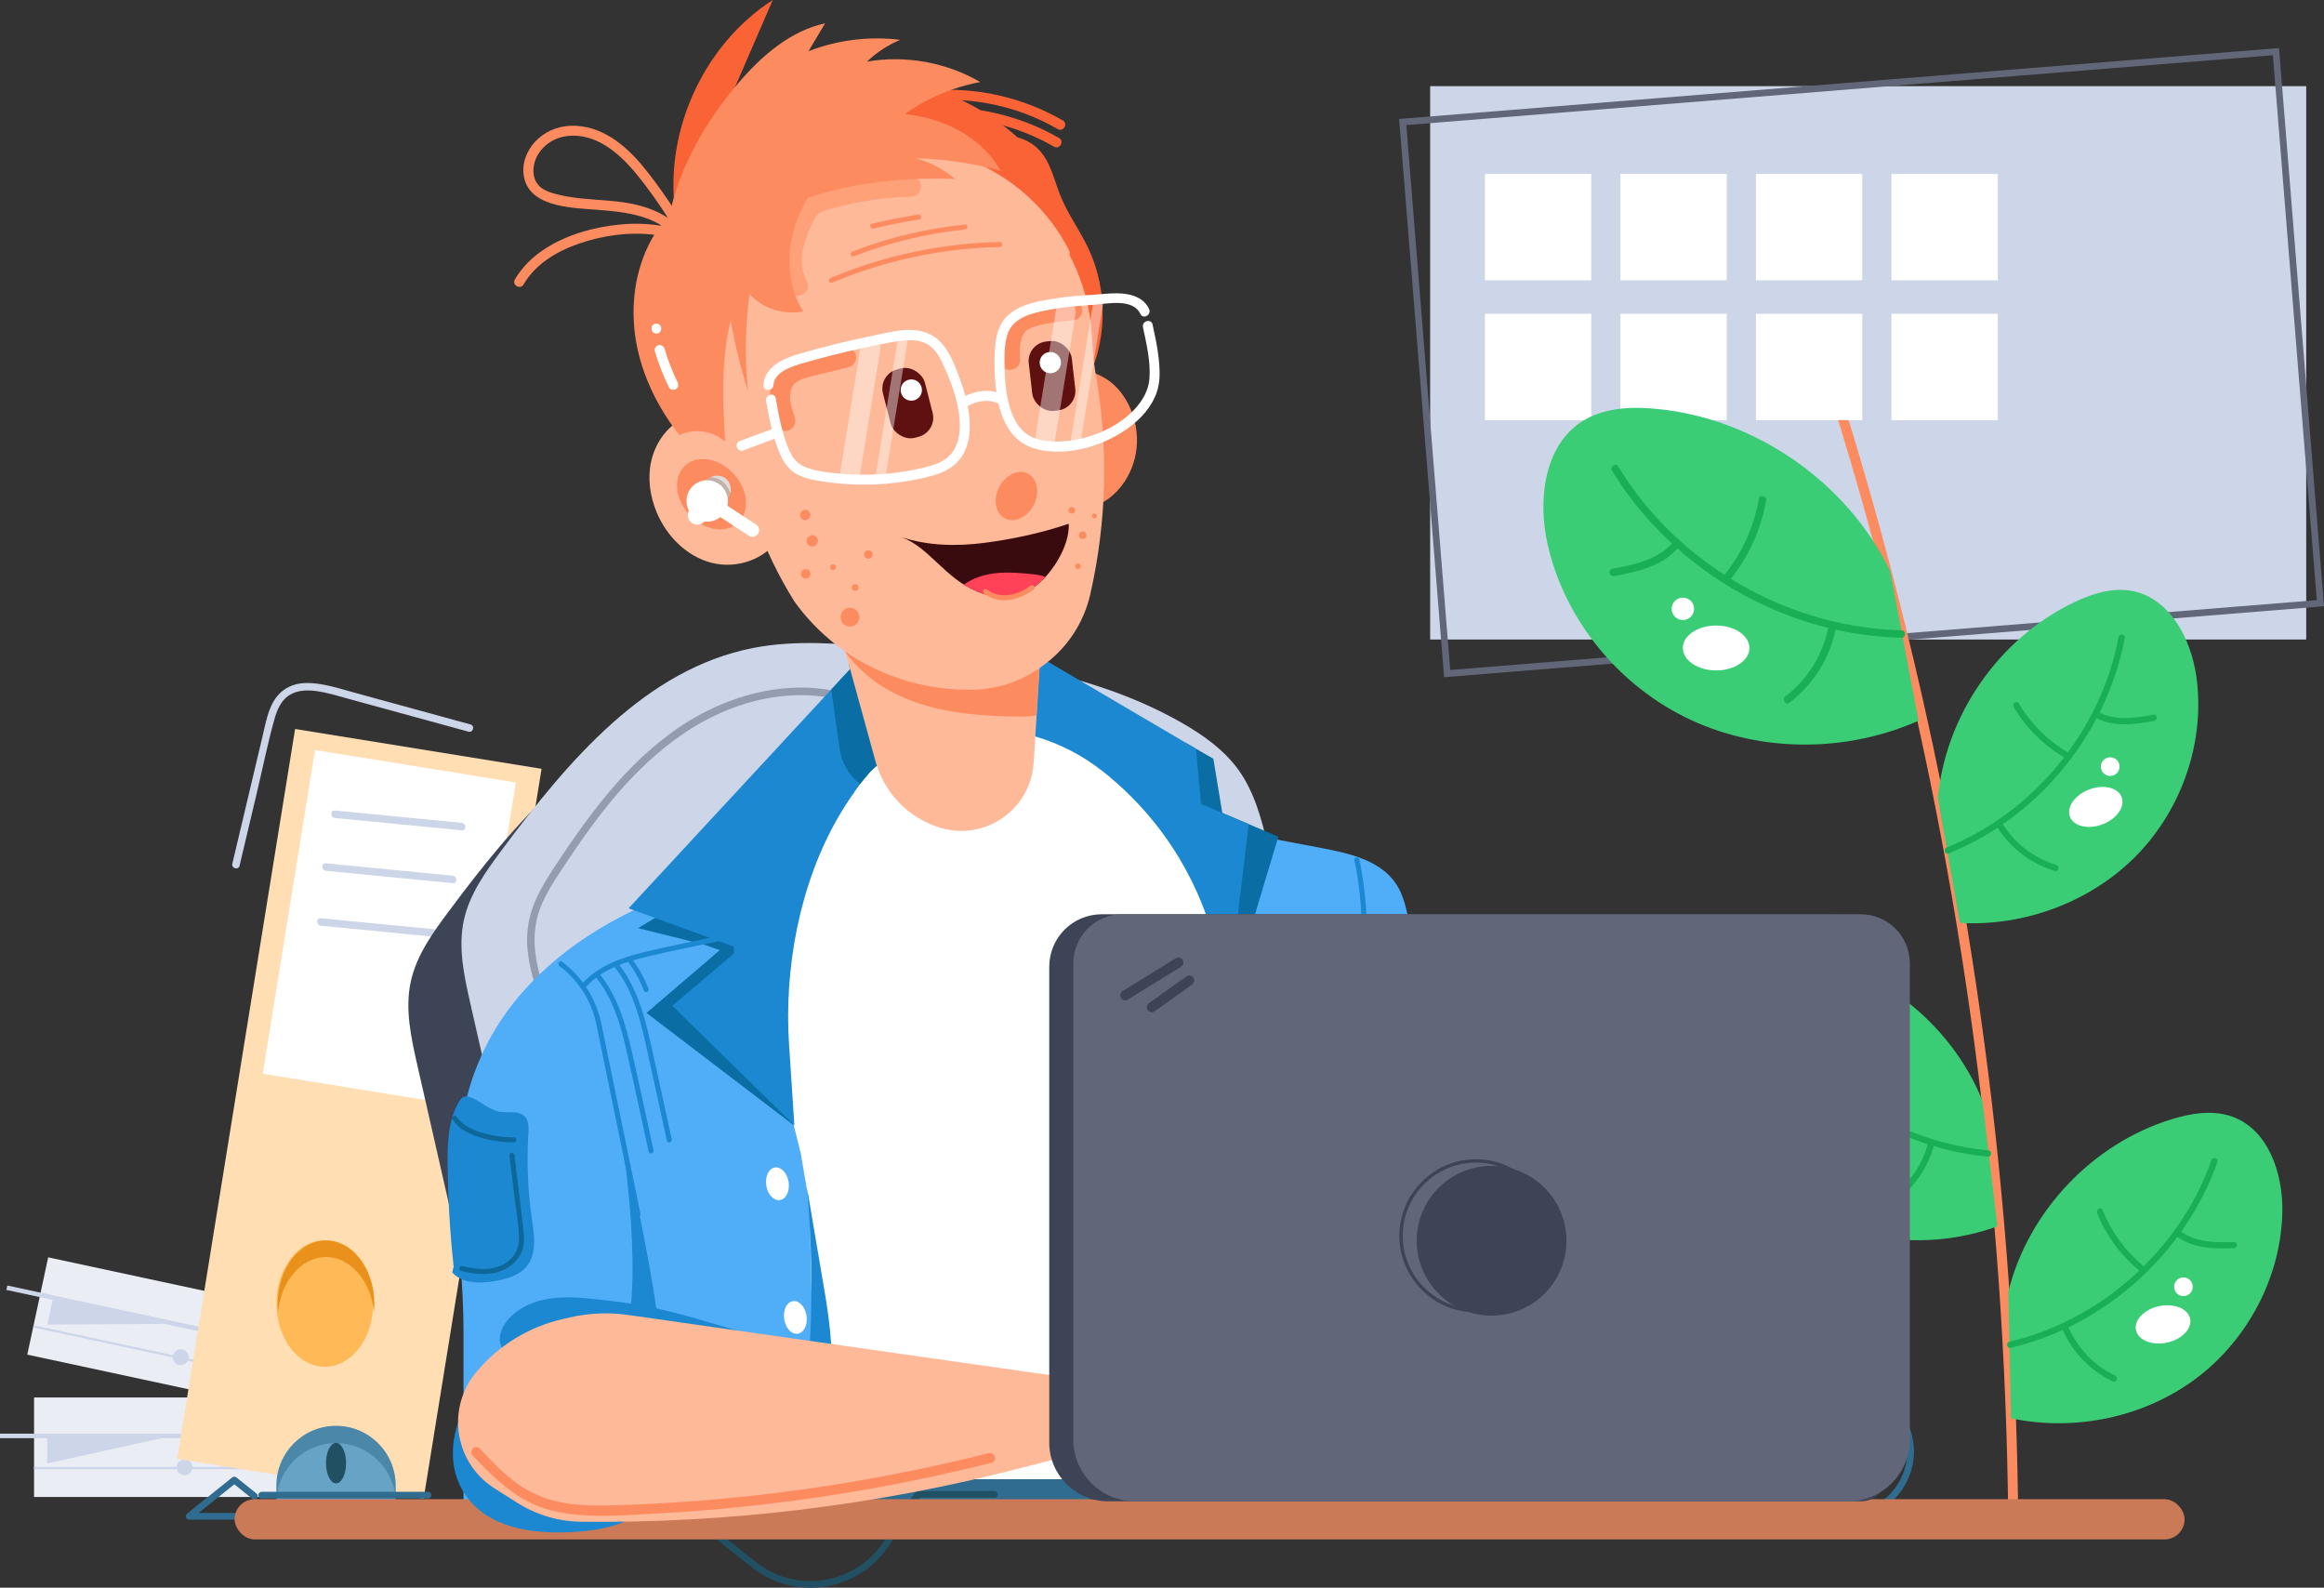 <?xml version="1.0" encoding="utf-8"?>
<svg id="Layer_2" data-name="Layer 2" xmlns="http://www.w3.org/2000/svg" viewBox="0 0 696.57 475.81" xmlns:bx="https://boxy-svg.com" width="696.57px" height="475.81px"><rect x="0" y="0" width="696.57" height="475.81" fill="#333333" stroke="none"/><defs><style>
      .cls-1 {
        fill: #f96335;
      }

      .cls-2 {
        fill: #ed9a7a;
      }

      .cls-3 {
        fill: #eaedf4;
      }

      .cls-4 {
        fill: #ea911b;
      }

      .cls-5, .cls-6 {
        fill: #fff;
      }

      .cls-7 {
        fill: #ffdeb3;
      }

      .cls-8 {
        fill: #ffba57;
      }

      .cls-9 {
        fill: #ff4257;
      }

      .cls-10, .cls-11 {
        fill: #fc8c60;
      }

      .cls-12 {
        fill: #feb999;
      }

      .cls-13 {
        fill: #67a3c4;
      }

      .cls-14 {
        fill: #c1b1aa;
      }

      .cls-15, .cls-16 {
        fill: #306c90;
      }

      .cls-17 {
        fill: #cdd5e8;
      }

      .cls-18 {
        fill: #cb7a57;
      }

      .cls-19 {
        fill: #e0dcda;
      }

      .cls-20 {
        fill: #215063;
      }

      .cls-21 {
        fill: #19af55;
      }

      .cls-22 {
        fill: #0a6ea5;
      }

      .cls-23 {
        fill: #0d6799;
      }

      .cls-24 {
        fill: #1c88d1;
      }

      .cls-25 {
        fill: #3bcc76;
      }

      .cls-26 {
        fill: #1b88d1;
      }

      .cls-27 {
        fill: #3a0b0e;
      }

      .cls-28, .cls-29 {
        fill: #3c4456;
      }

      .cls-30 {
        fill: #616779;
      }

      .cls-31 {
        fill: #5f1112;
      }

      .cls-32 {
        fill: #50adf8;
      }

      .cls-11 {
        opacity: .57;
      }

      .cls-16 {
        opacity: .51;
      }

      .cls-6 {
        opacity: .42;
      }

      .cls-29 {
        opacity: .39;
      }
    </style><bx:export><bx:file format="svg"/></bx:export></defs><g id="Layer_1-2" data-name="Layer 1"><g><path class="cls-1" d="M202.82,66.46c-4.61-25.19,7.27-52.6,28.8-66.46"/><rect class="cls-17" x="428.66" y="25.82" width="262.58" height="165.83"/><path class="cls-30" d="M432.84,202.94l-.08-1-13.4-166.29,1-.08L683.09,14.4l.08,1,13.4,166.29-1,.08-262.72,21.17Zm-11.33-165.46l13.16,163.3,259.74-20.93-13.16-163.3-259.74,20.93Z"/><path class="cls-10" d="M604.91,454.42c-.24-23.72-1.2-47.43-2.89-71.09s-4.11-47.26-7.25-70.77-6.99-46.97-11.55-70.26c-4.56-23.28-9.83-46.41-15.81-69.37s-12.66-45.72-20.04-68.26c-.92-2.8-1.85-5.6-2.79-8.4-.61-1.82-3.51-1.04-2.89,.8,7.51,22.38,14.34,44.98,20.47,67.78s11.61,46,16.36,69.24c4.72,23.13,8.74,46.4,12.05,69.77,3.34,23.58,5.94,47.26,7.81,70.99,1.86,23.53,3,47.12,3.41,70.72,.05,2.95,.09,5.9,.12,8.85,.02,1.93,3.02,1.93,3,0h0Z"/><g><rect class="cls-5" x="445.07" y="52.13" width="31.87" height="31.87"/><rect class="cls-5" x="485.69" y="52.13" width="31.87" height="31.87"/><rect class="cls-5" x="526.31" y="52.13" width="31.87" height="31.87"/><rect class="cls-5" x="566.93" y="52.13" width="31.87" height="31.87"/></g><g><rect class="cls-5" x="445.07" y="94.04" width="31.87" height="31.87"/><rect class="cls-5" x="485.69" y="94.04" width="31.87" height="31.87"/><rect class="cls-5" x="526.31" y="94.04" width="31.87" height="31.87"/><rect class="cls-5" x="566.93" y="94.04" width="31.87" height="31.87"/></g><rect class="cls-3" x="10.09" y="388.25" width="112.2" height="29.82" transform="translate(86.09 -4.91) rotate(12.12)"/><rect class="cls-17" x=".83" y="397.01" width="112.2" height="1.36" transform="translate(84.74 -3.09) rotate(12.12)"/><rect class="cls-17" x="8.78" y="408.92" width="112.2" height=".68" transform="translate(87.34 -4.5) rotate(12.12)"/><polyline class="cls-17" points="15.92 388.89 14.19 396.96 49.27 396.75"/><circle class="cls-17" cx="54.17" cy="406.75" r="2.37"/><rect class="cls-3" x="10.21" y="418.8" width="112.2" height="29.82"/><rect class="cls-17" y="429.64" width="112.2" height="1.36"/><rect class="cls-17" x="10.21" y="439.61" width="112.2" height=".68"/><polyline class="cls-17" points="14.16 430.31 14.16 438.57 48.42 430.99"/><circle class="cls-17" cx="55.31" cy="439.74" r="2.37"/><rect class="cls-7" x="70.32" y="223.01" width="74.83" height="221.53" transform="translate(54.61 -12.91) rotate(9.18)"/><rect class="cls-5" x="86.21" y="229" width="60.99" height="98.27" transform="translate(45.85 -15.05) rotate(9.18)"/><path class="cls-17" d="M100.38,245.14c12.68,1.23,25.35,2.46,38.03,3.7,1.44,.14,1.43-2.11,0-2.25-12.68-1.23-25.35-2.46-38.03-3.7-1.44-.14-1.43,2.11,0,2.25h0Z"/><path class="cls-17" d="M97.68,260.97c12.68,1.23,25.35,2.46,38.03,3.7,1.44,.14,1.43-2.11,0-2.25-12.68-1.23-25.35-2.46-38.03-3.7-1.44-.14-1.43,2.11,0,2.25h0Z"/><path class="cls-17" d="M96.14,277.42c12.68,1.23,25.35,2.46,38.03,3.7,1.44,.14,1.43-2.11,0-2.25-12.68-1.23-25.35-2.46-38.03-3.7-1.44-.14-1.43,2.11,0,2.25h0Z"/><path class="cls-1" d="M278.79,30.12c13.29-1.08,26.69,1.89,38.25,8.56,1.68,.97,3.19-1.62,1.51-2.59-11.98-6.92-25.97-10.1-39.76-8.97-1.91,.16-1.93,3.16,0,3h0Z"/><path class="cls-1" d="M277.67,35.4c13.29-1.08,26.69,1.89,38.25,8.56,1.68,.97,3.19-1.62,1.51-2.59-11.98-6.92-25.97-10.1-39.76-8.97-1.91,.16-1.93,3.16,0,3h0Z"/><g><path class="cls-25" d="M566.54,171.14c-13.05-26.9-40.85-46.05-70.64-48.66-7.41-.65-15.3-.23-21.59,3.74-11.48,7.24-13.43,23.45-10.49,36.7,5.1,22.92,21.59,42.87,42.88,52.79,21.29,9.92,46.86,9.8,68.33,.28"/><g><ellipse class="cls-5" cx="514.38" cy="194.19" rx="9.98" ry="6.73"/><circle class="cls-5" cx="504.41" cy="182.46" r="3.36"/></g><g><path class="cls-21" d="M518.68,173.6c5.46-6.84,9.17-14.92,10.68-23.56,.25-1.42-1.92-2.02-2.17-.6-1.43,8.23-4.88,16.03-10.1,22.56-.9,1.12,.69,2.72,1.59,1.59h0Z"/><path class="cls-21" d="M501.58,162.38c-4.57,5.42-11.75,6.87-18.38,8.09-1.42,.26-.82,2.43,.6,2.17,7-1.29,14.56-2.96,19.38-8.67,.93-1.1-.66-2.7-1.59-1.59h0Z"/></g><g><path class="cls-21" d="M483.13,141c7.06,11.58,16.46,21.62,27.4,29.62,10.95,8.01,23.45,13.96,36.59,17.34,7.45,1.91,15.11,2.98,22.8,3.17,1.45,.04,1.45-2.21,0-2.25-13.28-.32-26.45-3.38-38.58-8.78s-23.21-13.05-32.49-22.53c-5.25-5.36-9.87-11.29-13.78-17.7-.75-1.23-2.7-.11-1.94,1.14h0Z"/><path class="cls-21" d="M547.99,188.1c-1.66,8.11-6.2,15.53-12.8,20.57-1.14,.87-.02,2.82,1.14,1.94,7.06-5.39,12.05-13.19,13.83-21.91,.29-1.41-1.88-2.02-2.17-.6h0Z"/></g></g><g><path class="cls-25" d="M580.84,239.22c2.24-24.76,18.22-47.83,40.61-58.62,5.57-2.68,11.83-4.68,17.89-3.44,11.06,2.26,17.34,14.28,18.95,25.45,2.78,19.32-4.18,39.69-17.81,53.66-13.63,13.97-33.56,21.4-53.05,20.32"/><g><ellipse class="cls-5" cx="628.18" cy="241.79" rx="8.29" ry="5.59" transform="translate(-44.92 237.92) rotate(-20.72)"/><circle class="cls-5" cx="632.49" cy="229.74" r="2.8"/></g><g><path class="cls-21" d="M618.78,227.05c-6.26-3.71-11.52-8.91-15.23-15.18-.61-1.03,.9-2.14,1.51-1.1,3.54,5.98,8.51,11.03,14.49,14.57,1.03,.61,.27,2.32-.77,1.71h0Z"/><path class="cls-21" d="M628.78,213.3c5.15,2.87,11.16,1.89,16.68,.88,1.18-.22,1.35,1.65,.17,1.86-5.82,1.06-12.19,1.98-17.62-1.04-1.05-.58-.28-2.29,.77-1.71h0Z"/></g><g><path class="cls-21" d="M636.84,191.25c-2.08,11.08-6.44,21.65-12.59,31.09s-14.12,17.75-23.35,24.24c-5.23,3.68-10.87,6.76-16.8,9.17-1.12,.45-1.78-1.3-.66-1.75,10.23-4.16,19.57-10.41,27.41-18.18,7.83-7.76,14.21-16.97,18.64-27.08,2.5-5.71,4.35-11.69,5.5-17.82,.22-1.18,2.07-.88,1.84,.31h0Z"/><path class="cls-21" d="M600.26,246.95c3.67,5.82,9.39,10.25,16,12.23,1.14,.34,.84,2.19-.31,1.84-7.08-2.12-13.25-6.71-17.2-12.97-.64-1.01,.87-2.12,1.51-1.1h0Z"/></g></g><g><path class="cls-25" d="M601.95,387.09c5.99-24.13,25.32-44.48,49.1-51.72,5.91-1.8,12.4-2.81,18.2-.67,10.58,3.92,14.96,16.76,14.84,28.05-.21,19.52-10.19,38.59-25.8,50.31-15.61,11.72-36.43,16.02-55.53,11.98"/><g><ellipse class="cls-5" cx="648.34" cy="396.87" rx="8.29" ry="5.59" transform="translate(-68.05 142.62) rotate(-11.93)"/><circle class="cls-5" cx="654.44" cy="385.62" r="2.8"/></g><g><path class="cls-21" d="M641.3,380.86c-5.62-4.62-10.03-10.56-12.73-17.33-.44-1.11,1.21-1.98,1.66-.86,2.58,6.45,6.72,12.2,12.09,16.62,.92,.76-.09,2.33-1.02,1.57h0Z"/><path class="cls-21" d="M653.29,368.8c4.65,3.62,10.74,3.57,16.34,3.42,1.2-.03,1.08,1.84-.11,1.87-5.92,.16-12.35,.1-17.25-3.72-.94-.74,.07-2.31,1.02-1.57h0Z"/></g><g><path class="cls-21" d="M664.62,348.24c-3.75,10.64-9.67,20.41-17.19,28.8-7.53,8.4-16.67,15.39-26.78,20.39-5.73,2.84-11.78,5.02-18,6.5-1.17,.28-1.56-1.55-.39-1.83,10.74-2.54,20.93-7.3,29.87-13.78,8.92-6.47,16.64-14.6,22.55-23.91,3.35-5.26,6.09-10.88,8.16-16.77,.4-1.13,2.18-.55,1.78,.59h0Z"/><path class="cls-21" d="M619.95,397.7c2.74,6.31,7.72,11.57,13.94,14.53,1.07,.51,.5,2.29-.59,1.78-6.67-3.17-12.07-8.66-15.02-15.44-.48-1.1,1.18-1.96,1.66-.86h0Z"/></g></g><g><path class="cls-25" d="M594.18,329.84c-9.31-23.05-31.28-40.51-55.84-44.36-6.11-.96-12.68-1.05-18.12,1.88-9.93,5.36-12.47,18.69-10.77,29.84,2.93,19.3,15.48,36.78,32.58,46.21,17.09,9.43,38.31,10.78,56.66,4.1"/><g><ellipse class="cls-5" cx="549.61" cy="346" rx="5.59" ry="8.29" transform="translate(167 870.78) rotate(-86.1)"/><circle class="cls-5" cx="541.99" cy="335.72" r="2.8"/></g><g><path class="cls-21" d="M554.34,329.17c4.92-5.36,8.45-11.86,10.19-18.93,.28-1.16-1.48-1.79-1.77-.62-1.65,6.75-4.95,13.02-9.65,18.14-.81,.88,.42,2.3,1.23,1.41h0Z"/><path class="cls-21" d="M540.79,318.9c-4.09,4.24-10.14,5.03-15.71,5.67-1.19,.14-.82,1.97,.37,1.83,5.88-.67,12.25-1.63,16.56-6.09,.83-.86-.39-2.28-1.23-1.41h0Z"/></g><g><path class="cls-21" d="M526.69,300.12c5.2,10.01,12.43,18.86,21.05,26.12,8.63,7.27,18.66,12.91,29.37,16.45,6.07,2.01,12.37,3.33,18.73,3.92,1.2,.11,1.33-1.76,.13-1.87-10.99-1.02-21.75-4.3-31.5-9.47-9.74-5.16-18.51-12.13-25.67-20.53-4.05-4.74-7.55-9.93-10.42-15.46-.55-1.07-2.23-.24-1.68,.83h0Z"/><path class="cls-21" d="M577.83,342.86c-1.83,6.63-6.02,12.53-11.78,16.33-.99,.66-.17,2.34,.83,1.68,6.16-4.07,10.74-10.26,12.71-17.39,.32-1.16-1.44-1.78-1.77-.62h0Z"/></g></g><path class="cls-12" d="M203.83,125.94c-4.49,2.61-7.57,7.32-8.67,12.4s-.32,10.45,1.68,15.24c2.98,7.1,8.97,13.16,16.43,15.08,7.46,1.92,16.22-.94,20.22-7.53,1.72-2.83,2.51-6.13,2.96-9.42,.65-4.72,.58-9.73-1.55-13.99-1.63-3.24-4.33-5.81-7.16-8.08-2.93-2.35-6.11-4.48-9.68-5.64-3.57-1.16-7.6-1.26-10.99,.36"/><path class="cls-1" d="M249.96,25.69c11.57-4.71,24.9-1.79,36.28,3.36,16.33,7.39,31.57,21.03,33.66,38.83,.62,5.31-.25,11.3-4.31,14.78-2.49,2.13-5.8,2.99-9.01,3.64-14.58,2.92-29.81,2.53-44.22-1.13-4.93-1.25-10.78-4.3-10.36-9.37"/><path class="cls-28" d="M146.51,413.41c-7.15-31.42-14.29-62.85-21.44-94.27-1.86-8.19-3.73-16.7-1.96-24.92,1.71-7.92,6.63-14.72,11.48-21.22,19.69-26.43,42.92-54.12,75.27-60.42,12.78-2.49,25.95-1.35,38.91-.07,30.83,3.05,62.52,7.12,89.44,22.45,6.53,3.72,12.83,8.19,17.19,14.31,4.72,6.62,6.85,14.69,8.71,22.6,10.09,42.71,15.17,86.6,15.1,130.48"/><path class="cls-17" d="M162.42,395.01c-7.15-31.42-14.29-62.85-21.44-94.27-1.86-8.19-3.73-16.7-1.96-24.92,1.71-7.92,6.63-14.72,11.48-21.22,19.69-26.43,42.92-54.12,75.27-60.42,12.78-2.49,25.95-1.35,38.91-.07,30.83,3.05,62.52,7.12,89.44,22.45,6.53,3.72,12.83,8.19,17.19,14.31,4.72,6.62,6.85,14.69,8.71,22.6,10.09,42.71,15.17,86.6,15.1,130.48"/><path class="cls-29" d="M164.9,301.94c-1.84-5.23-3.69-10.56-4.41-16.08s-.05-10.85,2.33-15.86c2.18-4.6,5.16-8.83,7.99-13.06s5.61-8.2,8.63-12.15c11.76-15.41,26.64-29.23,45.77-34.43,10.33-2.81,21.35-2.89,31.43,.93,1.36,.51,1.94-1.66,.6-2.17-18.69-7.08-39.94-1.15-55.63,10.19-8.31,6.01-15.48,13.43-21.84,21.44-3.19,4.02-6.21,8.18-9.1,12.41s-6.01,8.72-8.55,13.33c-3.01,5.46-4.54,11.27-4.05,17.53s2.57,12.52,4.68,18.53c.48,1.36,2.65,.77,2.17-.6h0Z"/><path class="cls-1" d="M325.04,115.74c6.83-12.54,7.28-28.35,1.19-41.27-2.55-5.4-6.15-10.29-8.39-15.82-1.94-4.79-2.95-10.22-6.58-13.91-3.25-3.31-8.23-4.61-12.83-3.95s-8.8,3.11-12.17,6.3"/><path class="cls-12" d="M320.45,75.09c-6.29-12.55-17.4-22.35-30.45-27.42-3.72-1.45-7.59-2.47-11.54-3.06-1.89-.28-2.7,2.61-.8,2.89,13.32,1.99,25.56,9.1,34.05,19.54,2.4,2.94,4.44,6.17,6.14,9.57,.87,1.73,3.45,.21,2.59-1.51h0Z"/><path class="cls-32" d="M362.23,247.7c11.4,2.17,22.8,4.34,34.2,6.51,8.27,1.57,17.43,3.72,22.06,10.75,2.25,3.42,3.08,7.55,3.87,11.56,2.1,10.73,4.2,21.47,6.3,32.2h-72.06"/><path class="cls-24" d="M405.95,257.88c.99,4.21,1.51,8.57,1.87,12.88,.78,9.32,.51,18.86-1.66,27.98-1.35,5.7-3.48,11.21-6.63,16.16-.52,.82,.78,1.57,1.3,.76,5.61-8.82,8.01-19.28,8.68-29.61,.51-7.95,.03-15.98-1.22-23.84-.25-1.58-.52-3.17-.89-4.73-.22-.94-1.67-.54-1.45,.4h0Z"/><polyline class="cls-22" points="366.86 246.65 363.68 227.38 355.28 222.55 353.59 239.45"/><polyline class="cls-22" points="368.65 298.94 383.16 250.75 351.7 237.38"/><polygon class="cls-24" points="309.16 195.41 358.48 224.4 359.99 240.96 374.29 246.98 367.52 303.08 293.35 240.58 309.16 195.41"/><path class="cls-5" d="M364.3,283.37c-2.25-9.02-5.78-17.59-10.44-25.49-.69-1.18-1.41-2.34-2.15-3.49-4.82-7.43-10.66-14.19-17.38-20.07-1.27-1.12-2.58-2.21-3.92-3.26-6.02-4.73-12.85-8.23-20.1-10.35-5.44-1.6-11.11-2.43-16.84-2.43h-35.79l-3.46,10.11-3.15,9.2-2.3,6.72-20.08,58.68v145.68h140.05v-147.57l-4.44-17.73Zm-105.78-49.17c.76-.95,1.54-1.89,2.33-2.82l.78-.72,1.21-1.14c.41,1.27,.91,2.5,1.5,3.69l-1.18,1.29-.45,.48c-1.02,1.19-1.3,1.44-1.95,2.23-.18,.23-.4,.52-.68,.88-.01-.02-.02-.03-.03-.05-.19-.27-.37-.53-.55-.78-.57-.8-1.09-1.51-1.63-2.22,.21-.28,.43-.56,.65-.84Z"/><path class="cls-32" d="M170.17,450.55s74.92,0,74.92,0c.28-1.09,.55-2.18,.8-3.27,4.46-19.12,4.75-38.97,1.47-58.33l-7.35-43.35c-2.93-11.71-5.85-23.41-8.78-35.12-.74-2.96-2.03-6.2-1.25-9.24,1.1-4.25,2.87-7.36,3.47-12,.75-5.75,2.3-11.39,4.57-16.72,.98-2.29,2.74-13.99,5.45-14.23-37.71,3.34-82.77,21.33-99.28,58.27-12.11,27.09-5.26,54.38-5.26,82.69v54.13l52.3,1.91"/><path class="cls-22" d="M220,273.86l1.73,15.85,16.09,47.44-44.05-33.6,21.96-18.81-4.83-1.7-19.68-4.9,13.46-8c.49-.19-1.42,.76-.92,.59l15.88-1.31,.35,4.45Z"/><path class="cls-24" d="M265.3,227.22l-2.14,2-.29,.27-.03,.03-1.21,1.14-.78,.72c-.79,.93-1.57,1.87-2.33,2.82-.22,.28-.44,.56-.65,.84-.61,.77-1.2,1.55-1.77,2.35-1.69,2.32-3.26,4.75-4.71,7.26-11.71,20.06-16.4,45.44-14.89,68.33l1.6,24.27-9.41-9.22-27.17-26.63,18.53-15.7-.16-2.05-31.48-11.44,29.52-31.88,1.39-1.49,29.82-32.2,5.67-6.12,.3-.32,1.16-1.26,1.06-1.14,3.2-3.46,.06-.06v.07s.98,5.72,.98,5.72h0s.01,.03,.01,.03l.7,4.14h0s1.84,14.04,1.84,14.04l1.18,8.94Z"/><path class="cls-5" d="M264.34,233.21l-1.18,1.29-.45,.48c-1.02,1.19-1.3,1.44-1.95,2.23-.18,.23-.4,.52-.68,.88-.01-.02-.02-.03-.03-.05-.19-.27-.37-.53-.55-.78-.57-.8-1.09-1.51-1.63-2.22,.21-.28,.43-.56,.65-.84,.76-.95,1.54-1.89,2.33-2.82l.78-.72,1.21-1.14c.41,1.27,.91,2.5,1.5,3.69Z"/><path class="cls-22" d="M249.14,206.64l5.67-6.12-.43-1.52,.33-.25,.4,1.45,4.98,18.08,2.65,9.62c.13,.46,.27,.9,.42,1.32,.44,1.23,.97,2.32,1.58,3.55l-.4,.44c-.59-1.19-1.09-2.42-1.5-3.69l-1.21,1.14-.78,.72c-.79,.93-1.57,1.87-2.33,2.82-.22,.28-.44,.56-.65,.84-.02-.02-.04-.03-.06-.05-3.37-2.58-5.57-6.39-6.16-10.59l-2.51-17.77Z"/><ellipse class="cls-5" cx="233" cy="354.78" rx="3.39" ry="4.94" transform="translate(-50.41 38.81) rotate(-8.6)"/><ellipse class="cls-5" cx="238.36" cy="394.84" rx="3.39" ry="4.94" transform="translate(-56.33 40.06) rotate(-8.6)"/><ellipse class="cls-5" cx="237.76" cy="438.49" rx="4.45" ry="2.62" transform="translate(-247.55 553.73) rotate(-74.89)"/><path class="cls-24" d="M185.59,405.48c8.75-16.38,.44-66.85,.44-66.85,0,0,18.2,73.34,12.27,95.08"/><path class="cls-5" d="M242.63,359.93s63.89,2.64,83.47-5.27v95.51s-81.44,.11-81.44,.11l-2.04-90.34Z"/><path class="cls-24" d="M245.9,446.63c-.26,1.1-.45,2.57-.73,3.65h-9.74c9.87-35.18,8.16-74.97,6.47-94.24l5.47,32.27c3.28,19.35,2.99,39.21-1.47,58.32Z"/><ellipse class="cls-5" cx="241.28" cy="439.64" rx="1.76" ry="2.12"/><polygon class="cls-32" points="240.01 358.74 238.23 345.54 236.21 338.77 237.17 338.49 239.21 345.34 241 358.61 240.01 358.74"/><path class="cls-24" d="M167.7,289.51c5.64,4.22,9.61,10.49,11.03,17.38,.81,3.93,1.62,7.86,2.42,11.79,2.49,12.12,4.98,24.23,7.48,36.35,.63,3.04,1.25,6.09,1.88,9.13,.19,.94,1.64,.54,1.45-.4-1.72-8.36-3.44-16.71-5.16-25.07l-6.54-31.8c-1.53-7.46-5.68-14.11-11.8-18.68-.77-.58-1.52,.72-.76,1.3h0Z"/><path class="cls-13" d="M118.58,445.17c0-9.86-8-17.86-17.86-17.86s-17.86,8-17.86,17.86v5.89h35.72v-5.89Z"/><path class="cls-16" d="M118.58,445.17v5.17c0-9.86-8-17.86-17.86-17.86s-17.86,8-17.86,17.86v-5.17c0-9.86,7.99-17.86,17.86-17.86s17.86,8,17.86,17.86Z"/><ellipse class="cls-20" cx="100.72" cy="438.47" rx="3.01" ry="6.07"/><path class="cls-15" d="M128.33,449.07h-49.88c-.55,0-1-.45-1-1s.45-1,1-1h49.88c.55,0,1,.45,1,1s-.45,1-1,1Z"/><path class="cls-15" d="M553.17,455.4H56.68c-.42,0-.8-.27-.94-.67-.14-.4-.01-.85,.32-1.11l13.55-10.86c.37-.29,.88-.29,1.25,0l6.03,4.83c.43,.34,.5,.97,.16,1.41-.34,.43-.97,.5-1.41,.16l-5.41-4.33-10.71,8.58h493.64c6.86,0,12.93-3.61,16.23-9.64,3.26-5.96,3.03-12.92-.62-18.6l-.19-.29c-.3-.46-.17-1.08,.29-1.38,.46-.3,1.08-.18,1.38,.29l.2,.3c4.05,6.32,4.31,14.04,.69,20.65-3.66,6.69-10.38,10.69-17.99,10.69Z"/><path class="cls-5" d="M310.31,220.71s7.54,18.18,1.26,29.76c-6.27,11.58-22.9,15.15-36.2,6.21-9.07-6.09-19.27-19.29-19.27-19.29,0,0,5.55-8.24,8.64-8.87"/><path class="cls-10" d="M327.77,151.74c6.69-2.12,12.01-9.29,12.89-17.37,.87-8.08-2.75-16.59-8.78-20.61-2.38-1.58-5.03-2.5-7.71-3.14-3.12-.75-6.51-1.13-9.37,.52l12.98,40.6Z"/><path class="cls-12" d="M311.61,199.74l-.03,.47-1.27,20.5-.49,7.89c-.15,2.39-.67,4.66-1.51,6.74-3.26,8.2-11.3,13.67-20.15,13.67-2.1,0-4.25-.31-6.39-.96-6.25-1.91-11.57-5.86-15.2-11.07-.81-1.16-1.54-2.38-2.17-3.65-.02-.04-.04-.08-.06-.12-.59-1.19-1.09-2.42-1.5-3.69-.16-.46-.3-.92-.43-1.38l-2.71-9.86-4.89-17.76-.43-1.52-.92-3.36h0s-.1-.37-.1-.37c0,0-.01,0-.01,0h0s-.47-1.73-.47-1.73l7.65,.81h.07s51.01,5.4,51.01,5.4Z"/><path class="cls-12" d="M290.96,206.7c7.9,0,15.58-2.6,21.86-7.39l.69-.52c6.68-5.1,11.37-12.38,13.25-20.57h0c5.03-21.94,5.55-44.67,1.53-66.82h0c-.48-2.62-.77-6.76-1.07-11.39-1-15.42-8.04-29.82-19.55-40.12h0s-30.87-20.33-30.87-20.33l-28.99,4.89-30.87,25.22-7.53,24.09,4.66,23.55c1.16,5.88,2.75,11.66,4.75,17.31l7.53,21.27c3.01,8.5,6.94,16.65,11.72,24.31h0s0,0,0,0h0c.08,.12,.17,.23,.25,.35,11.77,16.22,30.63,25.79,50.67,26.13l1.98,.03Z"/><path class="cls-10" d="M311.58,200.21l-.91,14.18c-1.67,.25-3.36,.37-5.07,.37l-1.98-.04c-19.57-.32-38.35-3.58-50.17-19.12l-.09-.35c10.34,7.17,22.74,11.2,35.62,11.42l1.98,.03c7.39,0,14.58-2.27,20.62-6.49Z"/><path class="cls-12" d="M220.43,137.78c1.94-5.89-1.59-11.67-2.51-17.4s-.63-11.59-3.43-16.82c-.91-1.7-3.5-.19-2.59,1.51,2.57,4.79,2.28,10.45,3.06,15.68,.41,2.74,1.29,5.33,2.07,7.99s1.42,5.47,.5,8.24c-.61,1.84,2.29,2.63,2.89,.8h0Z"/><rect class="cls-31" x="265.6" y="110.2" width="12.98" height="21.17" rx="5.93" ry="5.93" transform="translate(-21.47 71.38) rotate(-14.38)"/><circle class="cls-5" cx="273.14" cy="116.89" r="3.19"/><rect class="cls-31" x="308.83" y="102.2" width="12.98" height="20.92" rx="5.88" ry="5.88" transform="translate(-10.82 36.83) rotate(-6.57)"/><circle class="cls-5" cx="314.81" cy="108.67" r="3.19"/><ellipse class="cls-10" cx="213.26" cy="148.11" rx="9.04" ry="11.67" transform="translate(-43.81 184.6) rotate(-42.86)"/><path class="cls-5" d="M222.29,135.07c-.61,0-1.18-.37-1.41-.98-.29-.78,.11-1.64,.88-1.93l9.88-3.67c.77-.29,1.64,.11,1.93,.88,.29,.78-.11,1.64-.88,1.93l-9.88,3.67c-.17,.06-.35,.09-.52,.09Z"/><path class="cls-5" d="M288.49,122.34c-.48,0-.95-.23-1.24-.65-.47-.68-.29-1.61,.39-2.08,.26-.18,6.34-4.28,12.62-1.53,.76,.33,1.1,1.22,.77,1.98-.33,.76-1.22,1.11-1.98,.77-4.73-2.07-9.67,1.22-9.72,1.25-.26,.18-.55,.26-.84,.26Z"/><circle class="cls-10" cx="243.47" cy="162.09" r="1.69"/><circle class="cls-10" cx="241.49" cy="171.97" r="1.41"/><circle class="cls-10" cx="254.76" cy="184.96" r="2.82"/><circle class="cls-10" cx="260.27" cy="166.18" r="1.27"/><circle class="cls-10" cx="256.32" cy="176.07" r=".99"/><circle class="cls-10" cx="241.35" cy="154.33" r="1.55"/><circle class="cls-10" cx="249.68" cy="170" r=".85"/><circle class="cls-10" cx="321.26" cy="152.91" r=".99"/><circle class="cls-10" cx="324.5" cy="160.4" r="1.13"/><circle class="cls-10" cx="323.09" cy="169.71" r=".85"/><circle class="cls-10" cx="328.03" cy="154.61" r=".71"/><path class="cls-27" d="M320.34,156.96c.22,5.49-3.21,11.76-6.86,15.81-5.67,6.28-12.66,7.69-20.42,4.57-9.82-3.94-14.52-13.35-22.88-16.37,7.97,2.62,16.63,2.8,24.96,1.7,7.78-1.02,16.25-2.69,25.2-5.71Z"/><path class="cls-9" d="M313.35,172.91c-5.65,6.16-12.6,7.53-20.31,4.45-1.48-.6-2.85-1.32-4.14-2.13,2.53-1.87,5.64-2.92,8.77-3.36,3.97-.55,8-.19,11.99,.22,1.25,.14,2.58,.32,3.69,.82Z"/><rect class="cls-15" x="204.41" y="443.29" width="123.11" height="7.36" rx="3.68" ry="3.68"/><path class="cls-20" d="M242.84,475.81c-6.33,0-12.5-2.13-17.59-6.19l-26.33-21c-.33-.27-.46-.71-.32-1.11,.14-.4,.52-.67,.94-.67h26.24c.55,0,1,.45,1,1s-.45,1-1,1h-23.38l24.1,19.22c6.4,5.1,14.63,6.93,22.59,5.01,7.96-1.92,14.45-7.3,17.82-14.76,.02-.05,.05-.1,.08-.15l7.28-10.88c.19-.28,.5-.44,.83-.44h22.96c.55,0,1,.45,1,1s-.45,1-1,1h-22.43l-6.94,10.37c-3.63,7.99-10.6,13.75-19.14,15.81-2.23,.54-4.48,.8-6.71,.8Z"/><rect class="cls-18" x="70.32" y="449.28" width="584.47" height="12.06" rx="6.03" ry="6.03"/><path class="cls-24" d="M249.61,404.48c-19.3-1.09-37.39-9.53-56.4-13.1-4.67-.88-9.4-1.46-14.13-1.97-4.77-.52-9.61-.96-14.35-.24s-9.45,2.73-12.55,6.39c-1.79,2.12-3.01,5.08-2.01,7.67,.58,1.51,1.82,2.66,3.02,3.74,5.13,4.61,10.42,9.04,15.86,13.29,2.04,1.59,4.11,3.17,6.43,4.31,5.7,2.82,12.34,2.81,18.7,2.74"/><path class="cls-26" d="M141.14,418.6c-6.12,9.19-7.95,21.63-.67,30.7,7.61,9.49,21.31,10.51,32.52,9.74,6.83-.47,13.8-1.93,19.51-5.89,1.93-1.34,3-4,1.61-6.16-1.24-1.92-4.09-3.05-6.16-1.61-1,.69-2.04,1.32-3.13,1.87-.3,.15-.61,.28-.91,.43-.68,.35,.97-.35-.22,.1-.63,.23-1.26,.47-1.9,.67-1.16,.37-2.34,.67-3.53,.91-.6,.12-1.2,.23-1.8,.33-.23,.04-1.13,.16-.22,.04-.41,.05-.81,.1-1.22,.14-2.5,.26-5.01,.34-7.52,.34-1.19,0-2.39,0-3.58-.06-.6-.03-1.2-.06-1.8-.11-.27-.02-.53-.05-.8-.07-.31-.03-1.21-.15-.4-.04-2.51-.36-4.96-.99-7.33-1.91,.82,.32,0,0-.19-.09-.3-.14-.59-.28-.89-.43-.47-.24-.93-.5-1.38-.77-.56-.34-1.11-.71-1.64-1.09,.15,.1,.63,.53-.03-.02-.3-.25-.6-.51-.89-.78-.41-.38-.8-.79-1.18-1.21-.2-.23-.4-.46-.58-.7,.1,.13,.51,.73,.07,.05-.29-.44-.57-.88-.83-1.34-.14-.25-.26-.51-.4-.76-.45-.81,.24,.77-.09-.18s-.63-1.92-.81-2.92c-.03-.18-.04-.52-.11-.66,.3,.58,.06,.66,.04,.19-.03-.62-.08-1.24-.07-1.86s.06-1.25,.1-1.88c.05-.74,0,.18-.04,.17-.02,0,.16-.98,.17-1.03,.23-1.2,.55-2.39,.94-3.55,.09-.28,.19-.56,.3-.83,.09-.23,.51-1.23,.08-.24,.24-.54,.49-1.08,.75-1.61,.58-1.16,1.25-2.27,1.97-3.35,1.31-1.96,.45-5.07-1.61-6.16-2.26-1.2-4.76-.48-6.16,1.61h0Z"/><g><path class="cls-2" d="M392.61,386.65c.18-.34,24.64-9.96,34.35-13.77,2.21-.87,4.7,.11,5.73,2.25h0c1.18,2.42,0,5.33-2.53,6.25l-19.31,7.06"/><path class="cls-12" d="M406.35,397.8c-.65,.89-31.65,33.81-31.65,33.81h0c8.98,.95,17.76,3.24,26.06,6.79l6.18,2.65c2.21,.95,3.09,3.63,1.85,5.7h0c-.91,1.52-2.7,2.26-4.42,1.81l-5.05-1.13c-12.07-2.69-24.65-1.9-36.29,2.27h0s-19.99-4.85-19.99-4.85l-29.47-12.25,11.08-17.85,21.28-8.38,21.69-14.58c3.65-2.45,7.86-3.96,12.24-4.38l51.76-4.95c1.66-.16,3.25,.74,3.98,2.24h0c1.16,2.4-.32,5.24-2.95,5.68l-18.22,2.99,11.26-1.02c1.39-.13,2.75,.47,3.59,1.59h0c1.81,2.39,.49,5.84-2.45,6.42l-49.25,9.66"/><polygon class="cls-2" points="398.59 405.79 386.95 406.93 391.5 413.41 398.59 405.79"/><path class="cls-12" d="M321.83,435.86l-16.28,4.2c-42.93,11.07-87.14,16.48-131.44,15.98-6.83-.08-13.5-2.11-19.26-5.8h0s-6.62-4.19-6.62-4.19c-6.46-4.07-10.53-11.04-10.91-18.66h0c-.29-5.87,1.64-11.64,5.4-16.16h0c6.65-7.99,15.74-13.58,25.87-15.91l2.23-.51c5.71-1.32,11.62-1.57,17.42-.74l139.07,19.83"/></g><path class="cls-24" d="M175.76,295.64c4.7-5.11,11.4-7.34,17.97-8.91,7.82-1.86,15.74-3.39,23.6-5.06,.94-.2,.54-1.65-.4-1.45-8.12,1.72-16.31,3.26-24.37,5.24-6.56,1.62-13.19,4.02-17.87,9.11-.65,.71,.41,1.77,1.06,1.06h0Z"/><path class="cls-10" d="M203.71,130.5c-6.5-8.25-11.32-17.96-13.09-28.32s-.36-21.37,4.74-30.56c2.57-4.62,6.77-9.12,12.06-9.08,3.46,.02,6.61,2.01,9.15,4.35,4.02,3.69,7.17,8.82,6.86,14.26-.19,3.33-1.64,6.44-2.78,9.58-4.77,13.19-4.08,27.65-3.32,41.65-3.53-3.26-9.09-4.12-13.45-2.08"/><path class="cls-10" d="M199.25,78.52c-.23-19.95,9.33-39.01,22.42-54.06,6.91-7.94,15.34-15.25,25.63-17.46-1.66,2.78-3.32,5.57-4.98,8.35,8.7-3.38,18.24-4.56,27.5-3.41-3.69,1.55-7.09,3.78-9.98,6.53,11.57-2,23.81,.21,33.96,6.11-11.23,2.09-21.78,7.65-29.86,15.72"/><path class="cls-10" d="M209.93,71.57c-7.4-3.87-15.87-5.09-24.14-4.28-7.82,.77-15.9,3.01-22.53,7.33-3.62,2.35-6.75,5.38-8.93,9.12-.98,1.67,1.62,3.18,2.59,1.51,3.59-6.14,9.96-9.94,16.53-12.21,7.22-2.5,15.03-3.61,22.64-2.68,4.29,.53,8.5,1.79,12.33,3.8,1.71,.89,3.23-1.69,1.51-2.59h0Z"/><path class="cls-10" d="M206.31,71.76c-3.62-6.46-10.87-9.63-17.87-10.87-4.44-.78-8.95-.93-13.43-1.35-2.35-.22-4.7-.52-7-1.05-1.95-.45-4.07-.96-5.71-2.17-3.23-2.39-2.88-7.08-.96-10.16s5.16-4.99,8.69-5.4c8.61-.99,15.69,5.23,20.75,11.42,6.4,7.84,11.9,16.55,16.5,25.56,.88,1.72,3.47,.2,2.59-1.51-4.46-8.7-9.78-16.97-15.79-24.68-5.35-6.85-12.28-13.34-21.43-13.85-4.12-.23-8.17,1.04-11.27,3.79-2.81,2.5-4.73,6.25-4.51,10.06,.61,10.56,14.26,10.72,22.11,11.32,8.82,.67,19.89,1.78,24.72,10.41,.94,1.68,3.54,.17,2.59-1.51h0Z"/><polyline class="cls-12" points="313.3 140.17 298.15 122.88 298.15 144.02"/><path class="cls-24" d="M188.02,287.98c2.07,2.66,3.74,5.65,4.93,8.81,.14,.38,.51,.64,.92,.52,.36-.1,.67-.54,.52-.92-1.29-3.42-3.08-6.59-5.32-9.47-.25-.32-.8-.26-1.06,0-.32,.32-.25,.74,0,1.06h0Z"/><path class="cls-10" d="M238.29,125.38c-.55-1.65-1.11-3.31-1.39-5.02-.19-1.15-.11-2.53,.19-3.56,.06-.2,.12-.39,.2-.59,.13-.33,.03-.05,0,0,.16-.32,.34-.64,.55-.92s.05-.04,0,0c.14-.15,.29-.29,.42-.43,0,0,.37-.33,.15-.15s.37-.25,.43-.29c1.23-.78,1.97-.97,3.53-1.4,2.82-.79,5.69-1.43,8.53-2.13,1.17-.29,2.34-.58,3.51-.87,1.57-.39,2.52-2.16,2.1-3.69s-2.11-2.48-3.69-2.1c-2.97,.73-5.94,1.47-8.92,2.2-1.34,.33-2.69,.64-4.01,1.05-3.76,1.15-6.88,3.2-8.34,6.98-1.58,4.1-.38,8.52,.94,12.51,.51,1.54,2.07,2.54,3.69,2.1,1.5-.41,2.61-2.15,2.1-3.69h0Z"/><path class="cls-6" d="M257.67,142.82c2.04-12.57,4.09-25.14,6.13-37.71,.26-1.6-.41-3.23-2.1-3.69-1.43-.39-3.43,.49-3.69,2.1-2.04,12.57-4.09,25.14-6.13,37.71-.26,1.6,.41,3.23,2.1,3.69,1.43,.39,3.43-.49,3.69-2.1h0Z"/><path class="cls-6" d="M265.24,143.99c2.28-14.05,4.57-28.1,6.85-42.15,.31-1.89-2.58-2.7-2.89-.8-2.28,14.05-4.57,28.1-6.85,42.15-.31,1.89,2.58,2.7,2.89,.8h0Z"/><path class="cls-5" d="M229.62,120.14c.92,5.29,1.91,10.43,3.96,15.41,1.06,2.59,2.5,4.92,4.96,6.38s5.25,1.93,7.98,2.35c6.42,.99,12.93,1.23,19.4,.65,3.14-.28,6.26-.74,9.35-1.38s5.96-1.3,8.61-2.76c10-5.56,6.9-19.1,3.65-27.73-1.91-5.07-4.17-11.16-9.64-13.26s-11.52-.16-16.77,.91c-7.24,1.48-14.43,3.25-21.53,5.32-4.68,1.36-10.4,3.79-10.77,9.38-.13,1.93,2.87,1.92,3,0,.27-4.05,5.6-5.63,8.8-6.56,5.64-1.63,11.32-3.08,17.05-4.35,2.83-.62,5.66-1.2,8.5-1.74,2.38-.45,4.78-.88,7.22-.79s4.69,.81,6.38,2.59,2.81,4.37,3.81,6.68c1.95,4.51,3.67,9.46,4.04,14.39,.31,4.06-.27,8.57-3.52,11.39-1.98,1.72-4.61,2.47-7.1,3.08-2.87,.7-5.78,1.24-8.71,1.59-5.68,.69-11.43,.75-17.12,.19-2.99-.29-6.09-.64-8.96-1.57s-4.58-2.81-5.74-5.55c-2.1-4.95-3.05-10.15-3.96-15.41-.33-1.9-3.22-1.09-2.89,.8h0Z"/><path class="cls-10" d="M305.74,107.87c-.1-2.25-.18-4.35,.41-6.28,.06-.19,.12-.38,.19-.57,.31-.86-.13,.22,.11-.24,.11-.22,.23-.44,.35-.65,.03-.06,.44-.67,.27-.43s.29-.32,.34-.37,.56-.53,.37-.36c-.16,.13,.44-.29,.45-.3,.22-.13,.44-.25,.67-.37,.07-.04,.67-.28,.27-.13,.19-.07,.39-.14,.58-.21,.49-.16,.99-.3,1.5-.42,1.12-.27,2.26-.5,3.39-.7,2.3-.41,4.31-.64,6.74-.79,1.56-.1,3.08-1.31,3-3-.07-1.54-1.32-3.11-3-3-2.91,.19-5.82,.55-8.69,1.07-2.51,.46-5.13,.97-7.36,2.28-5.14,3.02-5.81,9.06-5.57,14.46,.07,1.57,1.33,3.07,3,3,1.57-.07,3.07-1.32,3-3h0Z"/><path class="cls-5" d="M342.58,98.05c1.06,5.04,2.33,10.27,1.94,15.46-.27,3.49-2.12,6.67-4.48,9.17-5.34,5.65-13.48,8.99-21.16,9.56-3.5,.26-7.57,.09-10.63-1.83-3.94-2.47-5.6-7.47-6.4-11.81-.52-2.85-.7-5.77-.75-8.66-.05-3.1-.11-6.45,.76-9.45,1.55-5.31,7.25-6.61,12.03-7.55s9.27-1.26,14-1.61c4.11-.3,11.66-2.01,13.93,2.77,.83,1.74,3.42,.22,2.59-1.51-2.32-4.88-8.59-4.96-13.21-4.53s-9.24,.51-13.82,1.22c-5.28,.82-11.86,1.63-15.76,5.71-2.11,2.2-2.92,5.06-3.25,8.02-.4,3.55-.36,7.19-.1,10.76,.4,5.43,1.37,11.24,4.72,15.71,2.89,3.86,7.1,5.44,11.78,5.79,8.76,.64,18.15-2.66,24.92-8.17,3.55-2.89,6.58-6.82,7.52-11.38,.58-2.78,.36-5.7,.06-8.5-.36-3.36-1.1-6.65-1.8-9.95-.4-1.89-3.29-1.09-2.89,.8h0Z"/><g><path class="cls-6" d="M316.22,131.9c2.04-12.57,4.09-25.14,6.13-37.71,.26-1.6-.41-3.23-2.1-3.69-1.43-.39-3.43,.49-3.69,2.1-2.04,12.57-4.09,25.14-6.13,37.71-.26,1.6,.41,3.23,2.1,3.69,1.43,.39,3.43-.49,3.69-2.1h0Z"/><path class="cls-6" d="M323.79,133.07c2.28-14.05,4.57-28.1,6.85-42.15,.31-1.89-2.58-2.7-2.89-.8-2.28,14.05-4.57,28.1-6.85,42.15-.31,1.89,2.58,2.7,2.89,.8h0Z"/></g><path class="cls-10" d="M232.47,58.79c-7.48,18.44-10.35,38.73-8.26,58.52-3.15-9.92-5.33-20.15-6.5-30.49-1-8.77-1.18-18.08,2.8-25.96"/><g><circle class="cls-19" cx="214.97" cy="146.59" r="4.06"/><path class="cls-5" d="M225.54,160.87c-.38,0-.75-.1-1.09-.33l-12.99-8.47c-.92-.6-1.19-1.84-.58-2.77,.6-.93,1.84-1.19,2.77-.58l12.99,8.47c.92,.6,1.19,1.84,.58,2.77-.38,.59-1.02,.91-1.68,.91Z"/><circle class="cls-5" cx="211.98" cy="150.12" r="6.21"/><circle class="cls-5" cx="209.02" cy="154.35" r="2.87"/><path class="cls-14" d="M218.82,147.78c-.16,.51-.42,.98-.75,1.39-.45-2.98-3.03-5.26-6.13-5.26h-.05c.32-.37,.7-.68,1.14-.91,2.83,.11,5.17,2.12,5.79,4.78Z"/></g><path class="cls-5" d="M203.1,114.57c-1.6-3.24-2.9-6.6-3.91-10.06-.23-.78-1.05-1.26-1.85-1.05s-1.28,1.06-1.05,1.85c1.09,3.71,2.5,7.31,4.22,10.78,.36,.73,1.39,.93,2.05,.54,.74-.43,.9-1.32,.54-2.05h0Z"/><path class="cls-5" d="M196.74,99.97c1.93,0,1.93-3,0-3s-1.93,3,0,3h0Z"/><path class="cls-24" d="M178.48,292.72c5.49,6.67,7.75,15.21,9.61,23.47,2.16,9.62,4.22,19.27,6.33,28.9,.21,.94,1.65,.54,1.45-.4-2.17-9.9-4.26-19.83-6.52-29.71-1.89-8.28-4.31-16.65-9.81-23.32-.61-.75-1.67,.32-1.06,1.06h0Z"/><path class="cls-24" d="M183.94,289.45c5.49,6.67,7.75,15.21,9.61,23.47,2.16,9.62,4.22,19.27,6.33,28.9,.21,.94,1.65,.54,1.45-.4-2.17-9.9-4.26-19.83-6.52-29.71-1.89-8.28-4.31-16.65-9.81-23.32-.61-.75-1.67,.32-1.06,1.06h0Z"/><path class="cls-24" d="M135.97,379.6c-1.12-10.28-1.72-20.61-1.8-30.95-.05-6.28,.18-12.87,3.3-18.32,.41-.71,.92-1.44,1.7-1.68,.63-.19,1.32-.02,1.94,.22,3.02,1.15,5.44,3.76,8.62,4.28,2.63,.44,5.84-.47,7.63,1.51,1.19,1.31,1.12,3.3,1.01,5.07-.53,8.55-.18,17.16,1.06,25.63,.69,4.75,1.52,10.12-1.41,13.93-2.3,2.99-6.26,4.08-9.98,4.67-4.39,.7-9.54,.7-12.48-2.63"/><path class="cls-10" d="M249.38,84.73c15.93-6.7,33.05-10.35,50.33-10.71,.96-.02,.97-1.52,0-1.5-17.41,.36-34.67,4.01-50.73,10.77-.88,.37-.49,1.82,.4,1.45h0Z"/><path class="cls-10" d="M255.87,76.82c10.72-4.14,21.95-6.86,33.38-8.04,.95-.1,.96-1.6,0-1.5-11.57,1.19-22.93,3.9-33.78,8.1-.89,.34-.5,1.8,.4,1.45h0Z"/><path class="cls-10" d="M261.76,68.5c4.58-1.09,9.2-2.01,13.85-2.75,.95-.15,.55-1.6-.4-1.45-4.65,.75-9.27,1.67-13.85,2.75-.94,.22-.54,1.67,.4,1.45h0Z"/><path class="cls-10" d="M295.02,177.93c4.59,3.45,10.66,1.92,14.86-1.33,.76-.59-.31-1.64-1.06-1.06-3.72,2.88-9.02,4.11-13.05,1.1-.77-.58-1.52,.72-.76,1.3h0Z"/><path class="cls-11" d="M241.82,84.19c-2-3.51-1.76-7.65-.65-11.41,.57-1.95,1.35-3.82,2.22-5.65,.74-1.56,1.3-3.03,2.91-3.67,2.09-.83,4.39-1.33,6.57-1.86s4.31-.97,6.49-1.35c4.56-.79,9.17-1.19,13.8-1.3,3.85-.09,3.87-6.09,0-6-8.3,.2-16.61,1.38-24.63,3.57-1.89,.52-3.85,1.01-5.6,1.89s-3.06,2.41-3.97,4.14c-1.88,3.58-3.58,7.5-4.25,11.5-.76,4.51-.37,9.12,1.93,13.15,1.91,3.35,7.1,.33,5.18-3.03h0Z"/><path class="cls-10" d="M213.8,74.84c19.6-16.73,46.73-22.21,72.48-21.21-3.42-2.92-7.51-5.06-11.86-6.2,8.61,.21,17.2,1.48,25.51,3.77-3.73-6.71-10.23-11.62-17.4-14.34s-14.99-3.41-22.65-3.03c-7.29,.36-14.57,1.67-21.35,4.36-14.37,5.71-26.05,17.85-31.2,32.43"/><path class="cls-10" d="M220.23,79.71c.92,4.45,3.66,8.5,7.45,11.02,3.79,2.52,8.58,3.48,13.04,2.61-3.94-6.31-4.94-14.21-3.49-21.51,1.44-7.3,5.18-14.01,9.98-19.7h-19.98"/><g><path class="cls-28" d="M557.88,449.91h-225.77c-9.73,0-17.62-7.89-17.62-17.62v-142.58c0-8.68,7.04-15.72,15.72-15.72h219.29c8.68,0,15.72,7.04,15.72,15.72v152.85c0,4.06-3.29,7.35-7.35,7.35Z"/><path class="cls-30" d="M553.92,449.91h-213.7c-10.23,0-18.52-8.29-18.52-18.52v-142.71c0-8.11,6.58-14.69,14.69-14.69h221.35c8.11,0,14.69,6.58,14.69,14.69v142.71c0,10.23-8.29,18.52-18.52,18.52Z"/><circle class="cls-28" cx="447.07" cy="371.83" r="22.44"/><path class="cls-28" d="M442.38,393.29c-12.65,0-22.94-10.29-22.94-22.94s10.29-22.94,22.94-22.94,22.94,10.29,22.94,22.94-10.29,22.94-22.94,22.94Zm0-44.88c-12.1,0-21.94,9.84-21.94,21.94s9.84,21.94,21.94,21.94,21.94-9.84,21.94-21.94-9.84-21.94-21.94-21.94Z"/><g><path class="cls-28" d="M337.98,299.59c5.33-3.29,10.67-6.57,16-9.86,1.64-1.01,.14-3.61-1.51-2.59-5.33,3.29-10.67,6.57-16,9.86-1.64,1.01-.14,3.61,1.51,2.59h0Z"/><path class="cls-28" d="M345.99,303.13c3.74-2.67,7.48-5.33,11.23-8,.66-.47,.97-1.31,.54-2.05-.38-.65-1.39-1.01-2.05-.54-3.74,2.67-7.48,5.33-11.23,8-.66,.47-.97,1.31-.54,2.05,.38,.65,1.39,1.01,2.05,.54h0Z"/></g></g><path class="cls-23" d="M135.65,335.48c1.66,2.61,4.43,4.08,7.29,5.06,3.56,1.22,7.32,1.81,11.07,1.81,.97,0,.97-1.5,0-1.5-3.42,0-6.81-.52-10.08-1.56-2.68-.86-5.44-2.12-7-4.57-.52-.81-1.82-.06-1.3,.76h0Z"/><path class="cls-23" d="M138.18,380.86c3.99,1.02,8.36,1.53,12.27-.09,2.98-1.24,5.57-3.69,6.33-6.92,.48-2.03,.25-4.12,0-6.16-.29-2.44-.59-4.88-.88-7.32-.57-4.72-1.14-9.43-1.7-14.15-.11-.95-1.62-.96-1.5,0,.5,4.15,1,8.29,1.5,12.44s1.3,8.18,1.36,12.25c.05,3.65-1.78,6.55-5.04,8.17-3.72,1.85-8.07,1.31-11.95,.32-.94-.24-1.33,1.21-.4,1.45h0Z"/><path class="cls-10" d="M141.73,436.23c6.71,7.12,13.72,13.93,23.49,16.41s20.59,1.52,30.68,.99c21.82-1.14,43.56-3.65,65.07-7.48,12.16-2.17,24.24-4.76,36.21-7.78,1.87-.47,1.08-3.36-.8-2.89-20.85,5.24-42.01,9.23-63.35,11.88-10.57,1.31-21.19,2.3-31.82,2.97-5.3,.33-10.61,.59-15.92,.75-4.84,.15-9.73,.23-14.55-.42-5.45-.73-10.57-2.5-15.11-5.63-4.42-3.05-8.13-7.02-11.8-10.91-1.33-1.41-3.45,.72-2.12,2.12h0Z"/><ellipse class="cls-8" cx="97.36" cy="390.64" rx="14.5" ry="18.96"/><path class="cls-4" d="M112.2,390.7c0,.84-.04,1.67-.13,2.48-.93-9.29-7-16.47-14.36-16.47s-13.44,7.18-14.37,16.47c-.09-.81-.13-1.64-.13-2.48,0-10.47,6.49-18.96,14.5-18.96s14.49,8.49,14.49,18.96Z"/><path class="cls-17" d="M71.8,259.46c1.77-7.46,3.54-14.92,5.3-22.37s3.15-14.36,5.11-21.41c.78-2.79,1.94-5.73,4.5-7.35s5.66-1.59,8.5-1.17c3.27,.48,6.45,1.5,9.62,2.37,3.61,.99,7.21,1.98,10.82,2.96,8.26,2.26,16.51,4.52,24.77,6.78,1.4,.38,2-1.79,.6-2.17-7.69-2.11-15.39-4.21-23.08-6.32-3.85-1.05-7.69-2.11-11.54-3.16-3.37-.92-6.74-2-10.2-2.57-2.88-.47-5.95-.64-8.73,.41s-4.84,3.2-6.08,5.88c-1.4,3.02-2,6.36-2.76,9.58-.92,3.89-1.84,7.78-2.77,11.67-2.08,8.75-4.15,17.51-6.23,26.26-.33,1.41,1.84,2.01,2.17,.6h0Z"/><ellipse class="cls-10" cx="304.65" cy="148.63" rx="7.54" ry="5.84" transform="translate(34.21 353) rotate(-63.08)"/></g></g></svg>